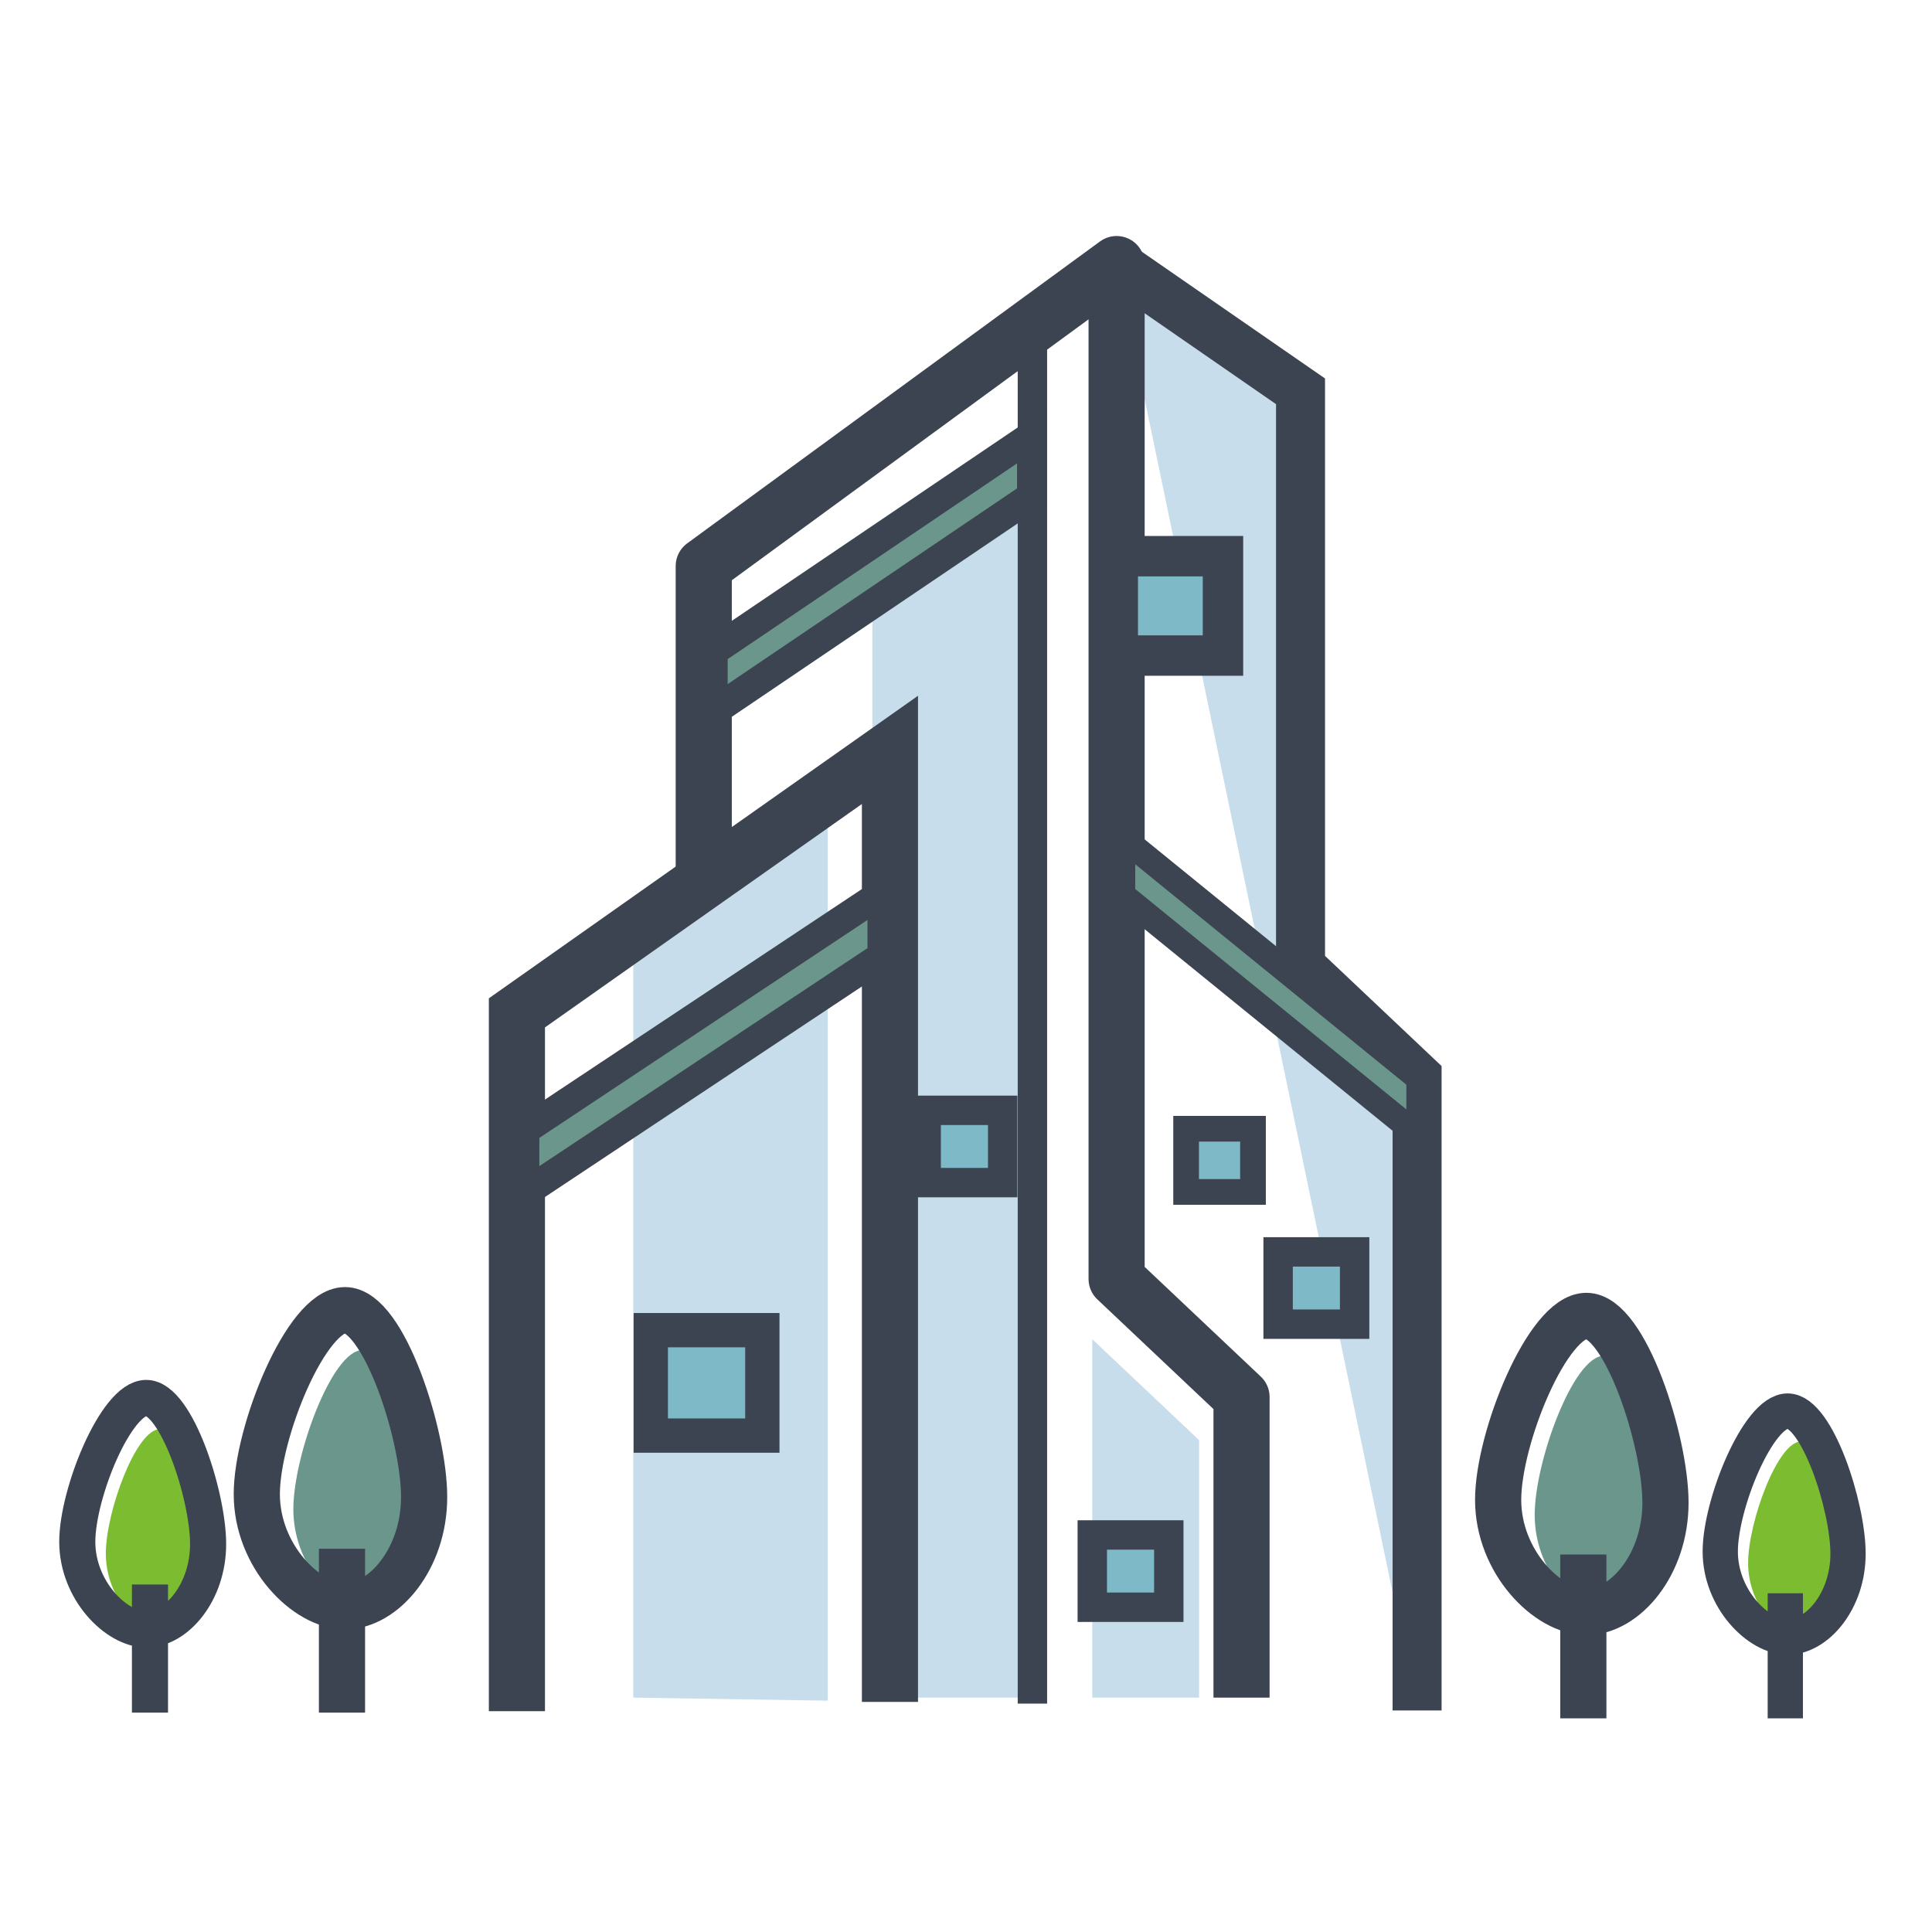 <svg version="1.2" baseProfile="tiny" xmlns="http://www.w3.org/2000/svg" viewBox="0 0 425 425" overflow="visible"><path fill="#6B968B" d="M93.3 332.55c0 11.78-6.96 20.78-13.6 20.78S64.53 343.78 64.53 332s8.52-35 15.16-35 13.61 23.77 13.61 35.55z"/><path fill="#C7DDEB" d="M245.63 58.09l40.46 27.99V212.6l25.64 24.23v139.44M229.06 89.22l-37.16 34.53v249.69h38.3M139.31 373.44V206.49l42.77-33.79v201.41"/><path fill="none" stroke="#3D4451" stroke-width="12.345" stroke-miterlimit="10" d="M195.77 374.39V164.96l-36.75 25.91-1.36.95-43.95 30.99v153.61"/><path fill="none" stroke="#3D4451" stroke-width="12.345" stroke-linejoin="round" stroke-miterlimit="10" d="M154.81 192.95v-68.44l90.82-66.42v223.26l27.48 25.96v66.13"/><path fill="none" stroke="#3D4451" stroke-width="10.778" stroke-miterlimit="10" d="M245.63 58.09l40.46 27.99V212.6l25.64 24.23v139.44"/><path fill="none" stroke="#3D4451" stroke-width="6.467" stroke-linejoin="round" stroke-miterlimit="10" d="M227.11 71.63v303.13"/><path fill="#6B968B" stroke="#3D4451" stroke-width="6.467" stroke-miterlimit="10" d="M226.96 109.15l-70.12 47.43v-13.3l70.12-47.43z"/><path fill="#7EB9C7" stroke="#3D4451" stroke-width="6.467" stroke-miterlimit="10" d="M203.74 244.25h16.83v15.9h-16.83z"/><path fill="#7EB9C7" stroke="#3D4451" stroke-width="8.892" stroke-miterlimit="10" d="M245.89 122.35h23.14v21.86h-23.14z"/><path fill="#7EB9C7" stroke="#3D4451" stroke-width="7.545" stroke-miterlimit="10" d="M143.16 292.61h24.54v23.19h-24.54z"/><path fill="#6B968B" stroke="#3D4451" stroke-width="5.558" stroke-miterlimit="10" d="M246.94 196.88l65.19 52.99.03-12.57-65.19-53z"/><path fill="#C7DDEB" d="M240.28 294.6l23.49 22.19v56.65h-23.49"/><path fill="#7EB9C7" stroke="#3D4451" stroke-width="6.467" stroke-miterlimit="10" d="M240.28 337.66h16.83v15.9h-16.83zM281.16 275.39h16.83v15.9h-16.83z"/><path fill="#7EB9C7" stroke="#3D4451" stroke-width="5.652" stroke-miterlimit="10" d="M260.92 248.3h14.71v13.9h-14.71z"/><path fill="#6B968B" stroke="#3D4451" stroke-width="6.346" stroke-miterlimit="10" d="M194 210.27l-78.53 52.17v-13.82L194 196.46z"/><path fill="none" stroke="#3D4451" stroke-width="10.158" stroke-miterlimit="10" d="M93.3 329.31c0 13.62-8.9 24.03-17.4 24.03s-19.41-11.04-19.41-24.66 10.91-40.47 19.41-40.47 17.4 27.48 17.4 41.1zM75.23 376.74v-36.05"/><path fill="#7CBC31" d="M45.78 342.19c0 9.21-5.44 16.25-10.64 16.25s-11.86-7.47-11.86-16.68 6.67-27.37 11.86-27.37c5.2.01 10.64 18.59 10.64 27.8z"/><path fill="none" stroke="#3D4451" stroke-width="7.941" stroke-miterlimit="10" d="M45.78 339.66c0 10.65-6.96 18.79-13.6 18.79S17 349.81 17 339.16c0-10.65 8.53-31.64 15.17-31.64s13.61 21.49 13.61 32.14zM32.99 376.74v-28.18"/><path fill="#6B968B" d="M366.37 333.82c0 11.78-6.96 20.78-13.6 20.78-6.65 0-15.17-9.55-15.17-21.33s8.53-35.01 15.17-35.01c6.64.01 13.6 23.78 13.6 35.56z"/><path fill="none" stroke="#3D4451" stroke-width="10.158" stroke-miterlimit="10" d="M366.37 330.57c0 13.62-8.9 24.03-17.4 24.03s-19.41-11.04-19.41-24.66 10.91-40.47 19.41-40.47 17.4 27.48 17.4 41.1zM348.3 378v-36.04"/><path fill="#7CBC31" d="M406.53 344.26c0 9-5.31 15.87-10.39 15.87s-11.59-7.29-11.59-16.29 6.51-26.73 11.59-26.73 10.39 18.16 10.39 27.15z"/><path fill="none" stroke="#3D4451" stroke-width="7.757" stroke-miterlimit="10" d="M406.53 341.78c0 10.4-6.8 18.35-13.29 18.35s-14.82-8.43-14.82-18.83c0-10.4 8.33-30.9 14.82-30.9s13.29 20.98 13.29 31.38zM392.73 378v-27.52"/></svg>